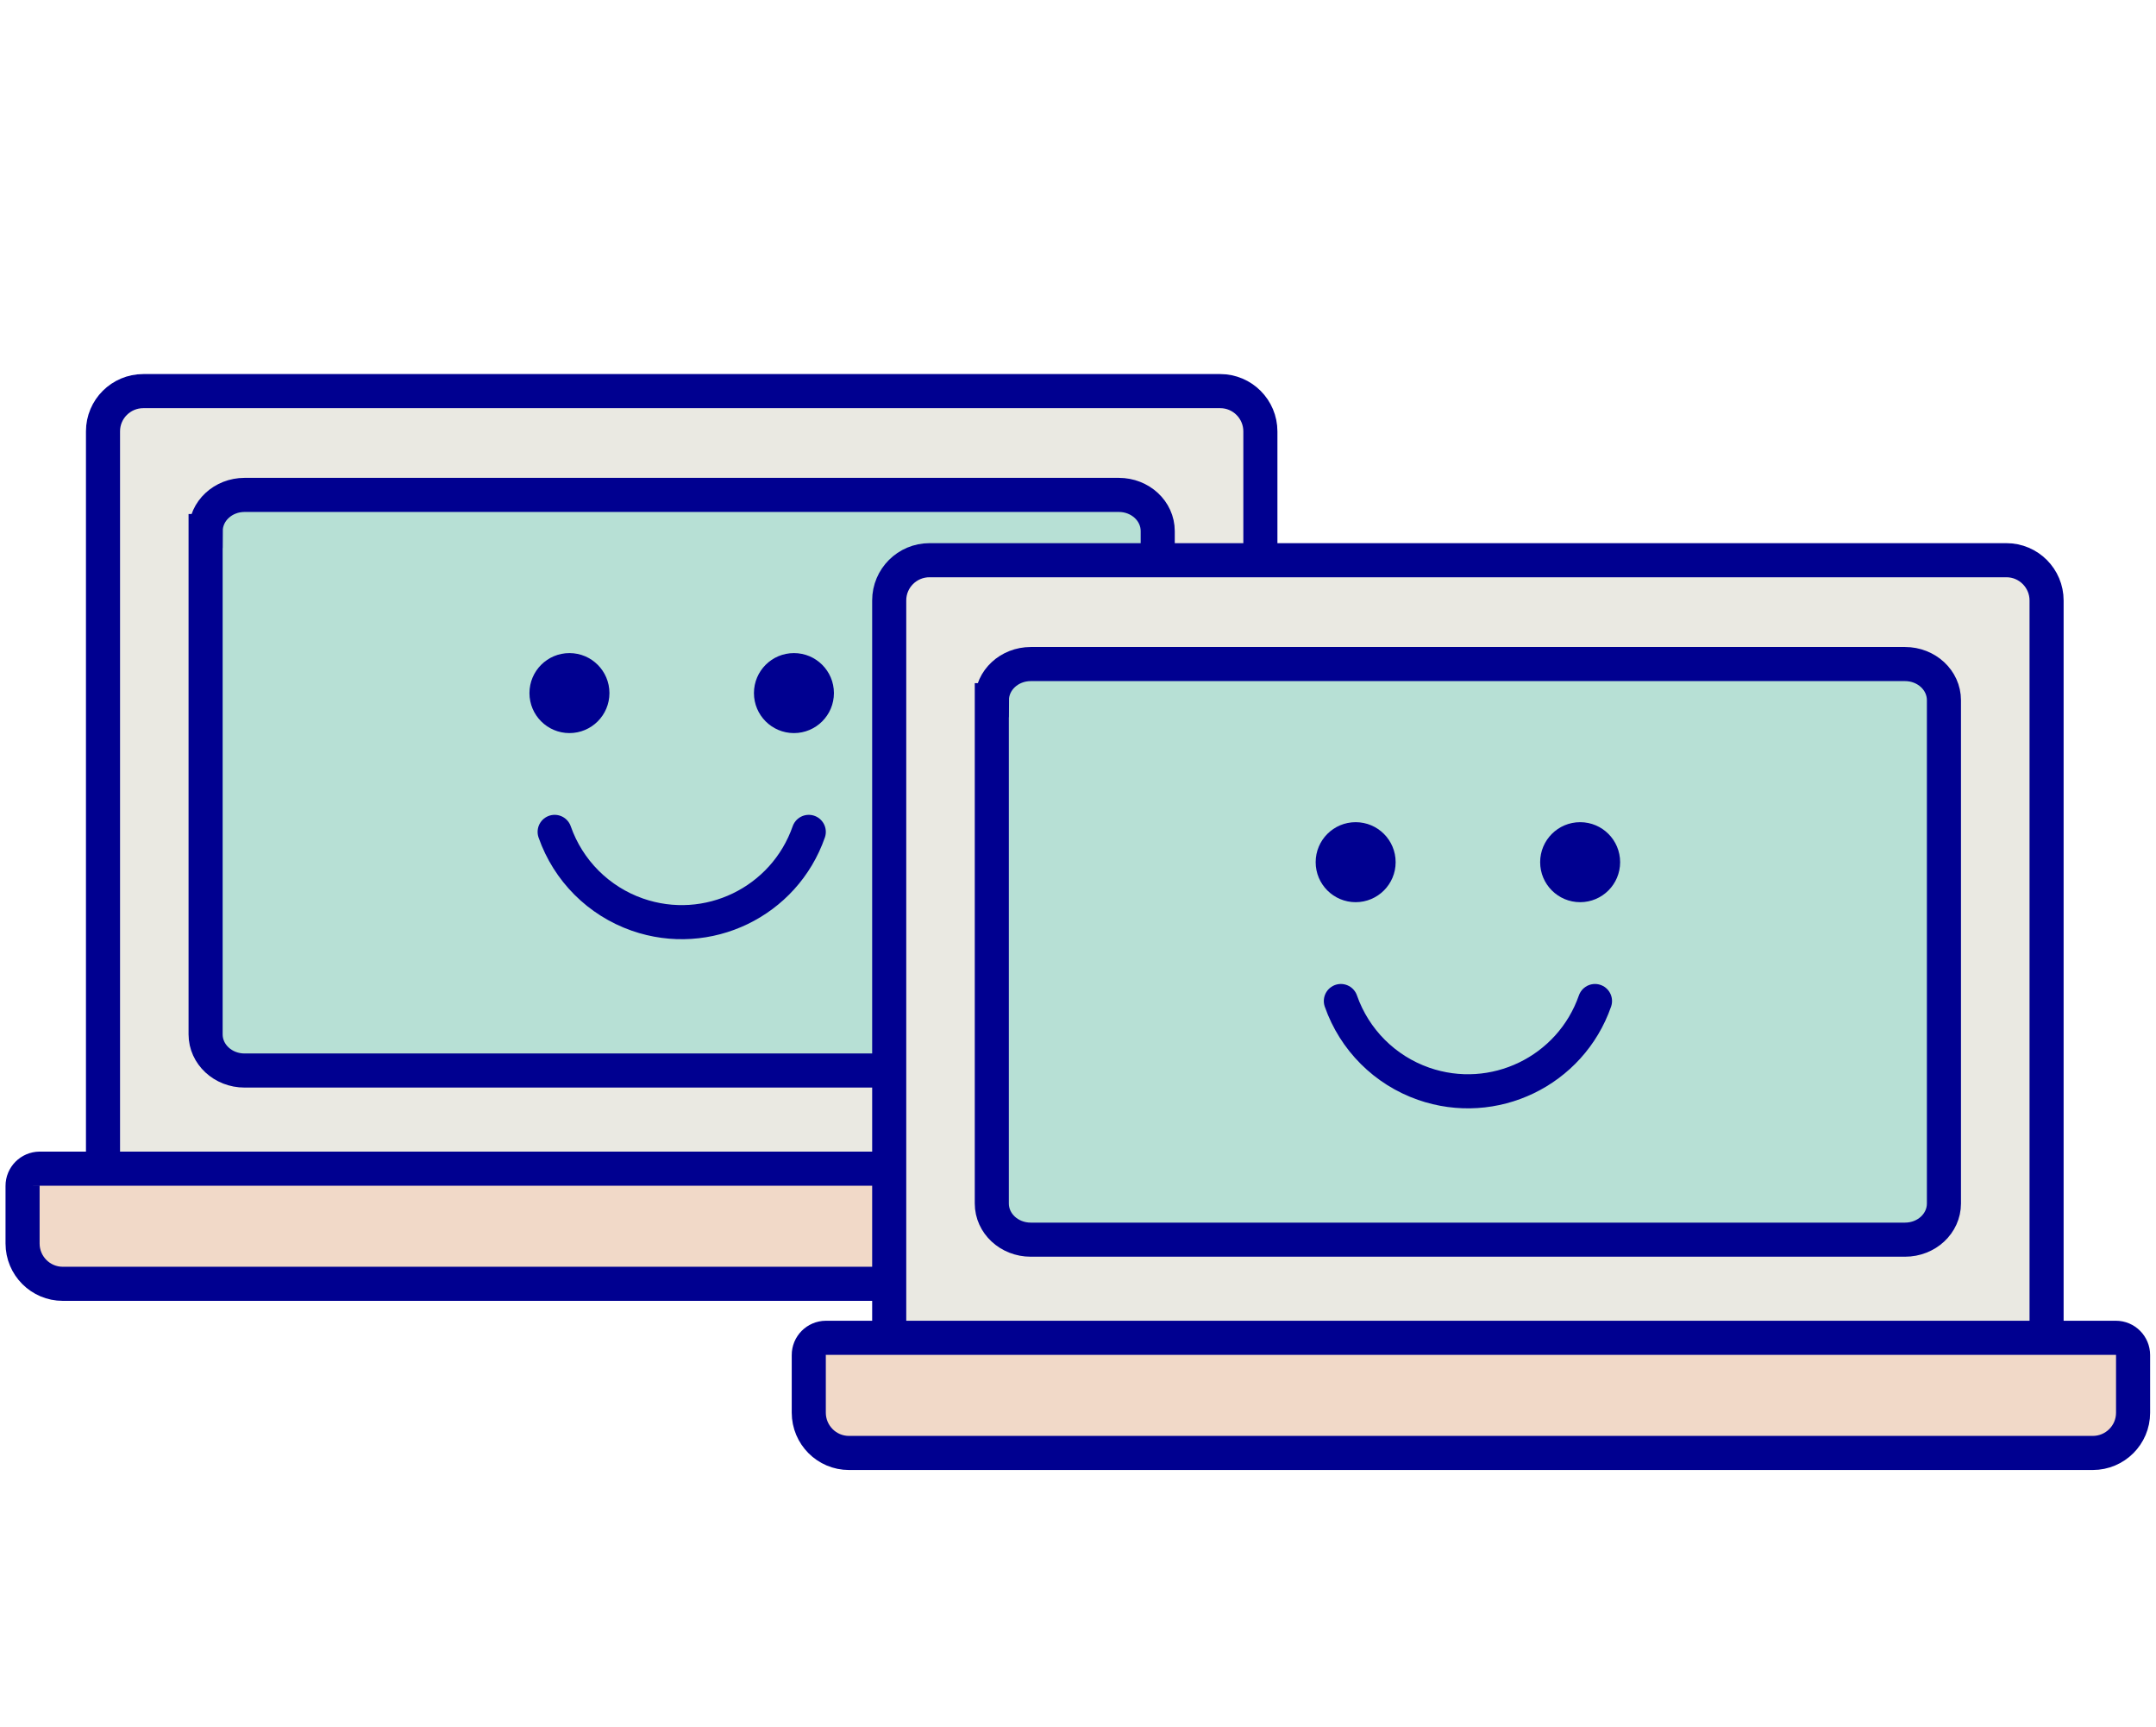 <?xml version="1.0" encoding="UTF-8"?><svg id="jeremy-and-sean" xmlns="http://www.w3.org/2000/svg" viewBox="0 0 427 342"><defs><style>.cls-1{fill:#f1d9c8;}.cls-1,.cls-2,.cls-3,.cls-4{stroke:#000090;stroke-width:6.75px;}.cls-2{fill:#b7e0d5;}.cls-5{fill:#000090;}.cls-3{fill:none;stroke-linecap:round;}.cls-4{fill:#eae9e2;}</style></defs><path id="happy-computer-Rectangle4" class="cls-4" d="M20.4,85.42v149.43h229.22V85.42c0-4.4-3.56-7.98-7.96-7.98,0,0-.02,0-.03,0H28.38c-4.4,0-7.98,3.56-7.98,7.96,0,0,0,.01,0,.02Z"/><path id="happy-computer-rectangle3" class="cls-1" d="M4.47,234.8v11.41c0,4.4,3.56,7.98,7.96,7.98,0,0,.01,0,.02,0h246.32c4.4,0,7.98-3.56,7.98-7.96v-11.42c0-1.88-1.52-3.42-3.4-3.42,0,0-.01,0-.02,0H7.85c-1.88.02-3.39,1.55-3.38,3.42Z"/><path id="happy-computer-Rectangle" class="cls-2" d="M40.72,105.15v99.65c0,3.96,3.45,7.16,7.71,7.16h173.15c4.27,0,7.71-3.2,7.71-7.16v-99.65c0-3.96-3.45-7.16-7.71-7.16H48.45c-4.27,0-7.71,3.2-7.71,7.16h-.02Z"/><circle class="cls-5" cx="112.78" cy="137.23" r="7.92"/><circle class="cls-5" cx="157.24" cy="137.23" r="7.92"/><path class="cls-3" d="M160.18,164.71c-4.85,13.9-20.05,21.23-33.95,16.38-7.67-2.68-13.7-8.71-16.38-16.38"/><path id="happy-computer-Rectangle4-2" class="cls-4" d="M176.11,118.9v149.43h229.22V118.9c0-4.4-3.56-7.98-7.96-7.98,0,0-.02,0-.03,0h-213.25c-4.4,0-7.98,3.56-7.98,7.96,0,0,0,.01,0,.02Z"/><path id="happy-computer-rectangle3-2" class="cls-1" d="M160.18,268.29v11.41c0,4.4,3.56,7.98,7.96,7.98,0,0,.01,0,.02,0h246.32c4.4,0,7.98-3.56,7.98-7.96v-11.42c0-1.88-1.52-3.42-3.4-3.42,0,0-.01,0-.02,0h-255.48c-1.88.02-3.39,1.55-3.38,3.42Z"/><path id="happy-computer-Rectangle-2" class="cls-2" d="M196.43,138.64v99.65c0,3.96,3.45,7.16,7.71,7.16h173.15c4.27,0,7.71-3.2,7.71-7.16v-99.65c0-3.96-3.45-7.16-7.71-7.16h-173.13c-4.27,0-7.71,3.2-7.71,7.16h-.02Z"/><circle class="cls-5" cx="268.49" cy="170.71" r="7.92"/><circle class="cls-5" cx="312.95" cy="170.71" r="7.92"/><path class="cls-3" d="M315.89,198.2c-4.85,13.9-20.05,21.23-33.95,16.38-7.67-2.68-13.7-8.71-16.38-16.38"/></svg>